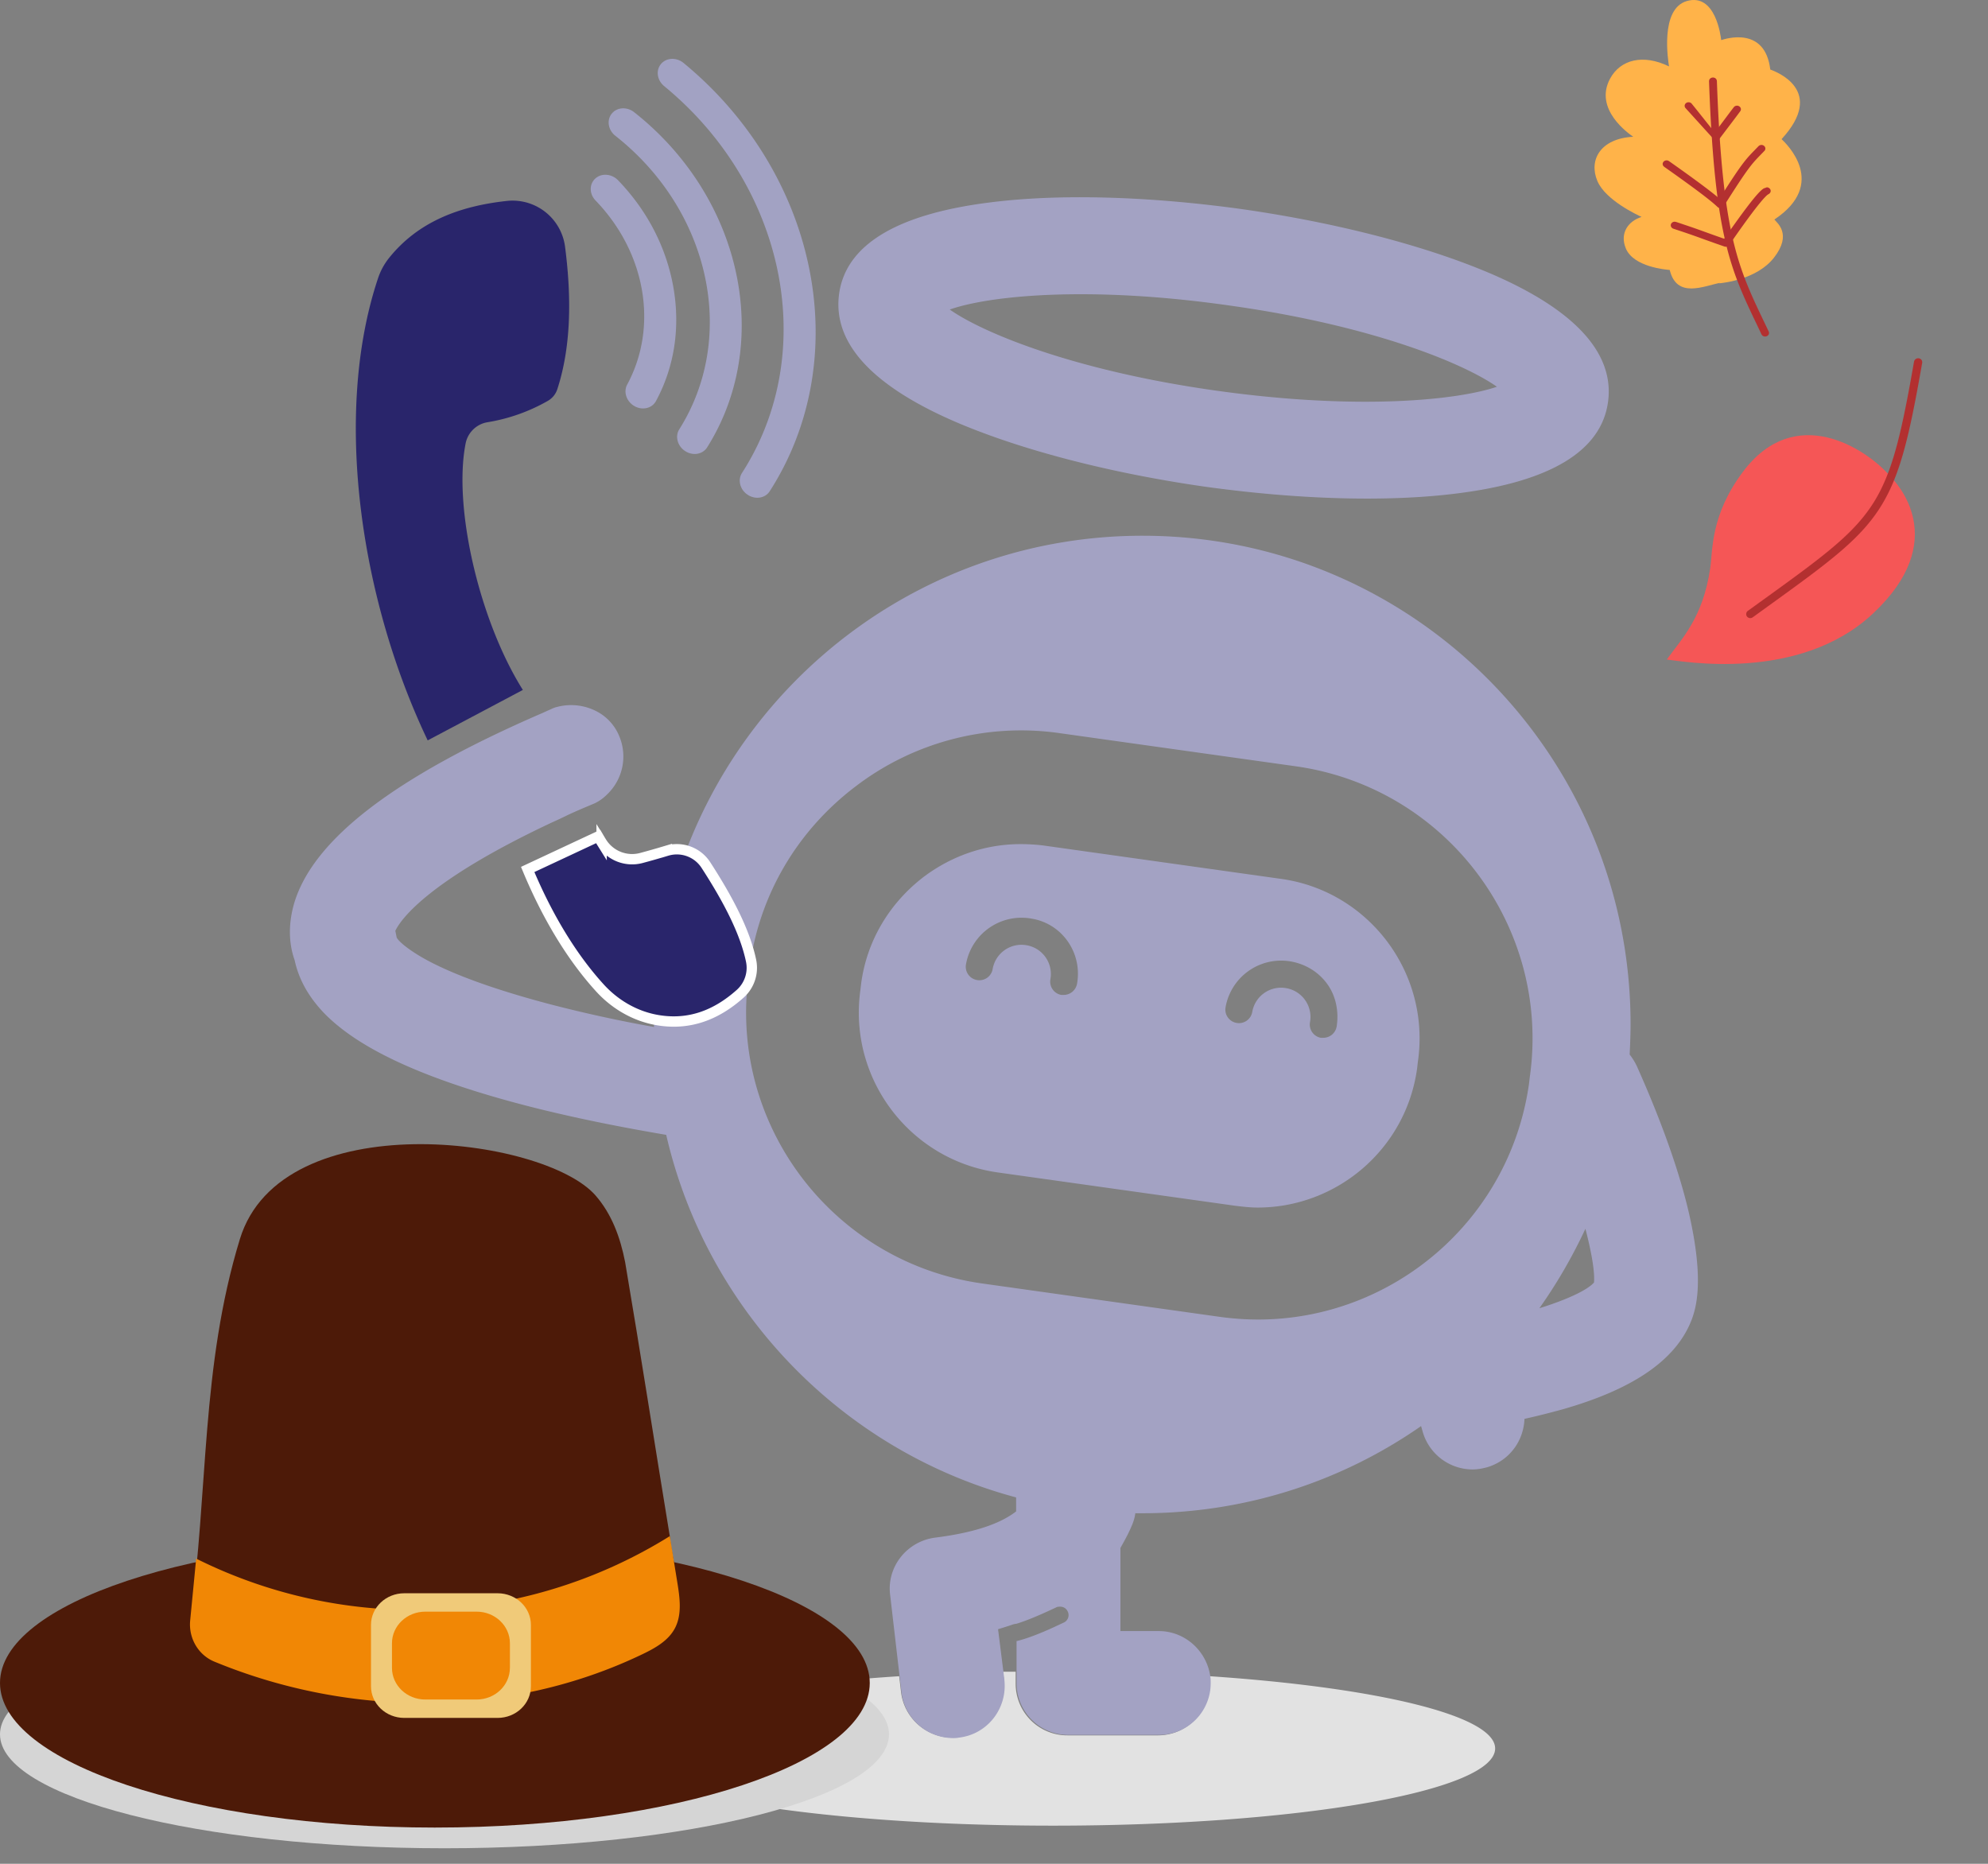 <svg xmlns="http://www.w3.org/2000/svg" width="96" height="90" fill="none"><rect width="100%" height="100%" fill="#808080" stroke="none"/><path fill="#E2E2E2" d="M55.914 83.798h-4.36a2.494 2.494 0 0 1-2.508-2.508v-.566h-.61l.043.37a2.534 2.534 0 0 1-2.202 2.791c-.109.022-.196.022-.283.022a2.5 2.5 0 0 1-2.486-2.224l-.087-.741c-8.132.523-13.91 1.897-13.91 3.488 0 2.05 9.55 3.728 21.345 3.728 11.794 0 21.344-1.657 21.344-3.728 0-1.592-5.712-2.943-13.779-3.488.022.109.022.218.022.327-.022 1.395-1.134 2.529-2.53 2.529Z"/><path fill="#A3A2C3" d="m61.865 42.44-11.49-1.614a9.141 9.141 0 0 0-1.09-.065c-1.678 0-3.291.545-4.665 1.57-1.657 1.264-2.747 3.074-3.03 5.123l-.044.37c-.588 4.252 2.377 8.176 6.606 8.787l11.49 1.613c.37.044.72.087 1.09.087 3.815 0 7.15-2.812 7.696-6.693l.044-.37c.61-4.274-2.377-8.22-6.606-8.808Zm-9.854 5.058a.656.656 0 0 1-.654.545h-.109a.651.651 0 0 1-.523-.763 1.41 1.41 0 0 0-1.156-1.636 1.41 1.41 0 0 0-1.635 1.156.651.651 0 0 1-.763.523.651.651 0 0 1-.523-.763 2.723 2.723 0 0 1 3.161-2.202c1.483.24 2.464 1.657 2.202 3.14Zm12.536 2.07a.655.655 0 0 1-.654.546h-.109a.651.651 0 0 1-.523-.763 1.41 1.41 0 0 0-1.156-1.635 1.41 1.41 0 0 0-1.635 1.155.651.651 0 0 1-.763.523.651.651 0 0 1-.523-.763 2.723 2.723 0 0 1 3.161-2.202c.72.131 1.352.524 1.766 1.112.414.589.545 1.33.436 2.028ZM71.916 13.182c-3.14-1.33-7.347-2.42-11.882-3.075-4.535-.632-8.895-.763-12.275-.326-4.47.566-6.91 2.049-7.238 4.403-.327 2.377 1.592 4.47 5.734 6.236 3.14 1.33 7.347 2.42 11.882 3.074 4.535.632 8.895.763 12.274.327 4.47-.567 6.912-2.05 7.239-4.404.327-2.355-1.592-4.47-5.734-6.235Zm-13.125 5.69c-6.89-.96-11.315-2.79-12.928-3.925 1.853-.653 6.605-1.177 13.495-.196 6.89.96 11.315 2.791 12.928 3.925-1.853.632-6.606 1.155-13.495.196Z"/><path fill="#A3A2C3" d="M81.552 58.551c-.675-2.9-1.984-5.886-2.507-7.064a3.05 3.05 0 0 0-.349-.566c.022-.48.044-.981.044-1.461 0-13.038-10.552-23.59-23.568-23.59-10.486 0-19.382 6.868-22.434 16.33l1.352.48c.458.152.741.61.676 1.09a1.02 1.02 0 0 1-.916.893l-1.81.175a23.292 23.292 0 0 0-.457 4.644v.109a65.551 65.551 0 0 1-4.993-1.09c-3.728-.981-5.625-1.875-6.562-2.486-.61-.392-.829-.654-.872-.741l-.066-.327c.24-.502 1.483-2.377 7.565-5.233.24-.108.48-.218.742-.348.37-.175.785-.35 1.199-.524.283-.109.523-.283.72-.48a2.53 2.53 0 0 0 .588-2.812 2.352 2.352 0 0 0-.938-1.112 2.662 2.662 0 0 0-2.05-.305 1.26 1.26 0 0 0-.304.11c-.153.065-.284.13-.436.195-7.151 3.096-11.054 6.105-11.97 9.179-.348 1.2-.196 2.137.022 2.747.197.916.654 1.744 1.396 2.53 1.613 1.678 4.578 3.073 9.026 4.294 3.03.828 5.995 1.352 7.521 1.613 1.962 8.503 8.503 15.262 16.897 17.507v.676c-.676.523-1.832 1.003-3.903 1.265-1.373.174-2.354 1.417-2.18 2.768l.458 3.947.087.74a2.516 2.516 0 0 0 2.486 2.225c.087 0 .196 0 .283-.022 1.373-.153 2.355-1.395 2.202-2.79l-.044-.371-.261-2.072c.13-.043.567-.174.675-.218.066-.021.131-.043.197-.043.806-.24 1.897-.785 1.918-.785.066-.044.131-.044.218-.044.153 0 .284.087.35.218a.398.398 0 0 1-.175.545c-.066.022-1.352.676-2.268.894h-.021v2.028a2.494 2.494 0 0 0 2.507 2.507h4.36a2.494 2.494 0 0 0 2.507-2.507c0-.11 0-.218-.021-.327-.175-1.221-1.221-2.18-2.486-2.18h-1.853V74.75c.196-.349.392-.698.545-1.068.087-.197.153-.415.174-.61h.35c4.992 0 9.636-1.549 13.451-4.209l.087.306a2.511 2.511 0 0 0 2.398 1.788c.24 0 .48-.044.72-.11 1.068-.326 1.744-1.264 1.788-2.332.588-.131 1.199-.284 1.831-.458 3.292-.938 5.298-2.267 6.126-4.055a4.18 4.18 0 0 0 .327-1.047c.218-1.199.022-2.79-.349-4.404Zm-7.674-6.584-.043.37c-.938 6.607-6.606 11.381-13.081 11.381-.61 0-1.221-.043-1.854-.13l-11.49-1.614c-7.216-1.024-12.274-7.718-11.249-14.934l.044-.37c.48-3.489 2.31-6.585 5.145-8.721a13.155 13.155 0 0 1 9.789-2.551l11.49 1.613c7.216 1.046 12.252 7.74 11.25 14.956Zm3.096 9.964c-.327.37-1.308.828-2.638 1.242.85-1.199 1.592-2.485 2.224-3.837.305 1.177.458 2.093.414 2.595Z"/><path fill="#D5D5D5" fill-rule="evenodd" d="M21.355 85.338c-.723-.2-1.093-3.06-.825-6.388.019-.237.04-.471.065-.7C9.144 78.367 0 80.784 0 83.748c0 3.039 9.61 5.502 21.464 5.502 11.855 0 21.465-2.463 21.465-5.502 0-2.887-8.673-5.255-19.704-5.484-.013.457-.038.93-.077 1.412-.267 3.328-1.07 5.863-1.793 5.662Z" clip-rule="evenodd"/><path fill="#29256B" d="M22.484 21.416c.102-.524.523-.94 1.057-1.027a8.698 8.698 0 0 0 2.911-1.03c.22-.126.384-.328.461-.565.647-1.99.706-4.324.372-6.89a2.556 2.556 0 0 0-2.82-2.2c-2.29.25-4.278 1.007-5.679 2.754a3.168 3.168 0 0 0-.531.979c-2.166 6.475-.892 15.423 2.398 22.315l4.596-2.436c-2.106-3.347-3.369-8.821-2.765-11.9Z"/><path fill="#29256B" stroke="#fff" stroke-width=".5" d="M30.968 41.432c.39-.104.802-.222 1.236-.352a1.67 1.67 0 0 1 1.859.655l.021.032c1.083 1.67 1.897 3.238 2.186 4.627a1.68 1.68 0 0 1-.528 1.595c-1.184 1.055-2.49 1.522-3.976 1.273-1.072-.179-2.049-.74-2.79-1.55-1.377-1.508-2.562-3.49-3.494-5.727l3.404-1.592c.055.094.11.187.166.277a1.733 1.733 0 0 0 1.916.762Z"/><g fill="#A2A2C3" clip-path="url(#a)"><path d="M30.547 19.551c-.318-.236-.436-.656-.26-.982 1.512-2.802.9-6.372-1.526-8.885-.307-.318-.313-.795-.012-1.065.3-.27.791-.232 1.098.087 1.416 1.466 2.34 3.261 2.674 5.19.334 1.935.043 3.827-.844 5.47-.19.354-.657.463-1.041.244a.899.899 0 0 1-.089-.058Z"/><path d="M33.04 21.75c-.335-.249-.443-.694-.237-1.02 2.817-4.476 1.49-10.569-3.088-14.173-.348-.274-.427-.751-.177-1.066.251-.314.736-.349 1.085-.073 2.52 1.985 4.266 4.731 4.916 7.734.648 2.995.154 5.996-1.39 8.45-.215.341-.69.422-1.062.18a.894.894 0 0 1-.046-.032Z"/><path d="M36.065 23.864c-.338-.25-.444-.7-.234-1.026 3.743-5.816 2.127-13.847-3.76-18.681-.342-.282-.41-.76-.151-1.068.259-.308.746-.33 1.088-.049 3.147 2.585 5.303 6.114 6.071 9.938.768 3.821.09 7.637-1.91 10.744-.218.339-.694.415-1.063.17a1.038 1.038 0 0 1-.041-.028Z"/></g><path fill="#4D1A08" d="M21 88.25c11.598 0 21-3.126 21-6.982 0-3.856-9.402-6.982-21-6.982S0 77.412 0 81.268c0 3.856 9.402 6.982 21 6.982Z"/><path fill="#4D1A08" d="M32.597 78.614c-5.199 4.665-15.929 4.354-22.245 1.623-.776-.32-1.25-1.129-1.168-1.98.879-6.27.512-12.251 2.4-18.423 2.001-6.546 14.665-4.967 17.17-2.112.785.897 1.2 2.026 1.434 3.227.747 4.405 1.431 8.82 2.156 13.23.122 1.44.83 3.048.252 4.435Z"/><path fill="#F18705" d="M32.597 78.614c-.316.61-.952.966-1.563 1.26-6.354 3.057-14.007 3.117-20.681.364-.777-.32-1.25-1.13-1.17-1.981l.29-2.994a23.55 23.55 0 0 0 11.09 2.471 23.6 23.6 0 0 0 11.782-3.556l.364 2.243c.119.735.23 1.534-.112 2.193Z"/><path fill="#F0CA79" d="M24.03 76.936h-4.508c-.888 0-1.607.684-1.607 1.527v2.965c0 .844.72 1.527 1.607 1.527h4.507c.888 0 1.608-.683 1.608-1.527v-2.965c0-.843-.72-1.527-1.608-1.527Zm.593 3.603c0 .844-.72 1.528-1.607 1.528h-2.48c-.889 0-1.608-.684-1.608-1.528v-1.188c0-.843.72-1.527 1.608-1.527h2.48c.888 0 1.608.684 1.608 1.527v1.188Z"/><path fill="#F55656" fill-rule="evenodd" d="M91.21 22.924c-1.102-1.242-4.503-3.511-7.032-.157-1.594 2.115-1.463 3.818-1.595 4.691-.357 2.378-1.356 3.364-2.095 4.39.714.072 6.374 1.133 9.954-2.217 3.786-3.543 1.18-6.302.768-6.707Z" clip-rule="evenodd"/><path fill="#B33030" fill-rule="evenodd" d="M92.659 17.302a.204.204 0 0 0-.231.162c-.006.02-.248 1.466-.508 2.685-.78 3.662-1.587 4.89-4.229 6.937-.856.664-1.894 1.404-3.286 2.41a.195.195 0 0 0-.077.204c.019.08.08.115.09.12.07.041.138.025.15.022a.267.267 0 0 0 .071-.033l.29-.21c4.898-3.537 6.2-4.38 7.209-8.608.25-1.048.474-2.274.683-3.467.003-.012.014-.08-.033-.145-.048-.065-.118-.076-.13-.078Z" clip-rule="evenodd"/><path fill="#FFB349" fill-rule="evenodd" d="M83.008 13.683c.237-.024 1.839-.193 2.656-1.24.893-1.144.144-1.682.02-1.843 2.601-1.73.583-3.656.348-3.881 2.163-2.358-.271-3.26-.546-3.362-.25-2.103-2.155-1.489-2.369-1.42-.023-.193-.275-2.287-1.662-1.886-1.308.378-.9 2.899-.858 3.156-1.254-.611-2.346-.332-2.844.586-.806 1.486.907 2.667 1.115 2.811-1.585.083-2.162 1.123-1.729 2.141.392.922 1.93 1.636 2.133 1.73-.648.201-1.068.79-.759 1.526.374.89 1.927 1.019 2.118 1.035.34 1.408 1.658.768 2.445.619" clip-rule="evenodd"/><path fill="#B33030" fill-rule="evenodd" d="M85.313 16.236c-.011.004-.072.029-.145.002a.189.189 0 0 1-.062-.035c-.018-.016-.03-.036-.043-.056-.006-.01-.005-.011-.131-.277-1.348-2.818-2.123-4.328-2.4-11.856l-.003-.092c.004-.023.004-.047.012-.068.005-.01.028-.066.098-.095.073-.03.136-.008.147-.005.072.025.1.08.104.09a.22.22 0 0 1 .018.066c.003.023.052 1.751.192 3.497.384 4.798 1.132 6.124 2.31 8.601.005.01.032.065.003.133-.028.067-.09.09-.1.095Z" clip-rule="evenodd"/><path fill="#B33030" fill-rule="evenodd" d="M82.814 6.384c.307-.4.603-.807.91-1.207.045-.059.11-.07.121-.071a.206.206 0 0 1 .073 0c.011.003.077.015.12.077a.16.16 0 0 1-.003.191c-.3.405-.606.804-.91 1.206-.028.037-.055.075-.084.111-.061.079-.149.076-.164.075a.196.196 0 0 1-.138-.063l-1.344-1.482a.163.163 0 0 1-.023-.19.188.188 0 0 1 .113-.086c.074-.021.133.007.143.012.022.01.043.024.058.043.403.493.791.995 1.194 1.488l-.067-.104h.001ZM83.033 9.593c.825-1.299 1.135-1.742 1.488-2.123.116-.125.229-.236.397-.412a.203.203 0 0 1 .202-.05.19.19 0 0 1 .11.089c.034.063.013.12.01.13-.016.042-.02.04-.052.074-.57.597-.63.574-1.919 2.61l-.03.05a.191.191 0 0 1-.188.084.201.201 0 0 1-.087-.031c-.06-.04-.13-.156-1.014-.816-.708-.528-1.585-1.141-1.587-1.143-.016-.018-.036-.032-.048-.052a.158.158 0 0 1-.019-.13c.004-.01.021-.07.09-.106a.204.204 0 0 1 .142-.017c.023.006.045.019.067.03l.362.256c1.32.938 1.83 1.344 2.076 1.557Z" clip-rule="evenodd"/><path fill="#B33030" fill-rule="evenodd" d="M85.204 9.088c.04-.01.078-.036.12-.042a.14.14 0 0 1 .071.016c.01.005.072.03.1.1a.159.159 0 0 1-.007.13c-.004.007-.022.042-.066.072-.037.024-.061.022-.185.151-.52.539-1.696 2.264-1.736 2.32-.02.026-.04.04-.043.043-.01.007-.069.049-.153.034l-.032-.008c-.027-.009-.336-.118-.365-.127-.911-.32-.96-.358-2.102-.734a.187.187 0 0 1-.107-.09.17.17 0 0 1-.018-.064c0-.01-.004-.073.05-.127.052-.052.118-.055.129-.055.025-.001.05.004.074.01.007.001.297.098.322.107.904.302.92.326 2.007.706.264-.38.96-1.38 1.443-1.965.32-.386.424-.443.494-.482l.005.006v-.001Zm-.015.003h-.001.002-.001Z" clip-rule="evenodd"/><defs><clipPath id="a"><path fill="#fff" d="m31.946 2.25 13.646 10.14-8.946 12.04L23 14.29z"/></clipPath></defs></svg>